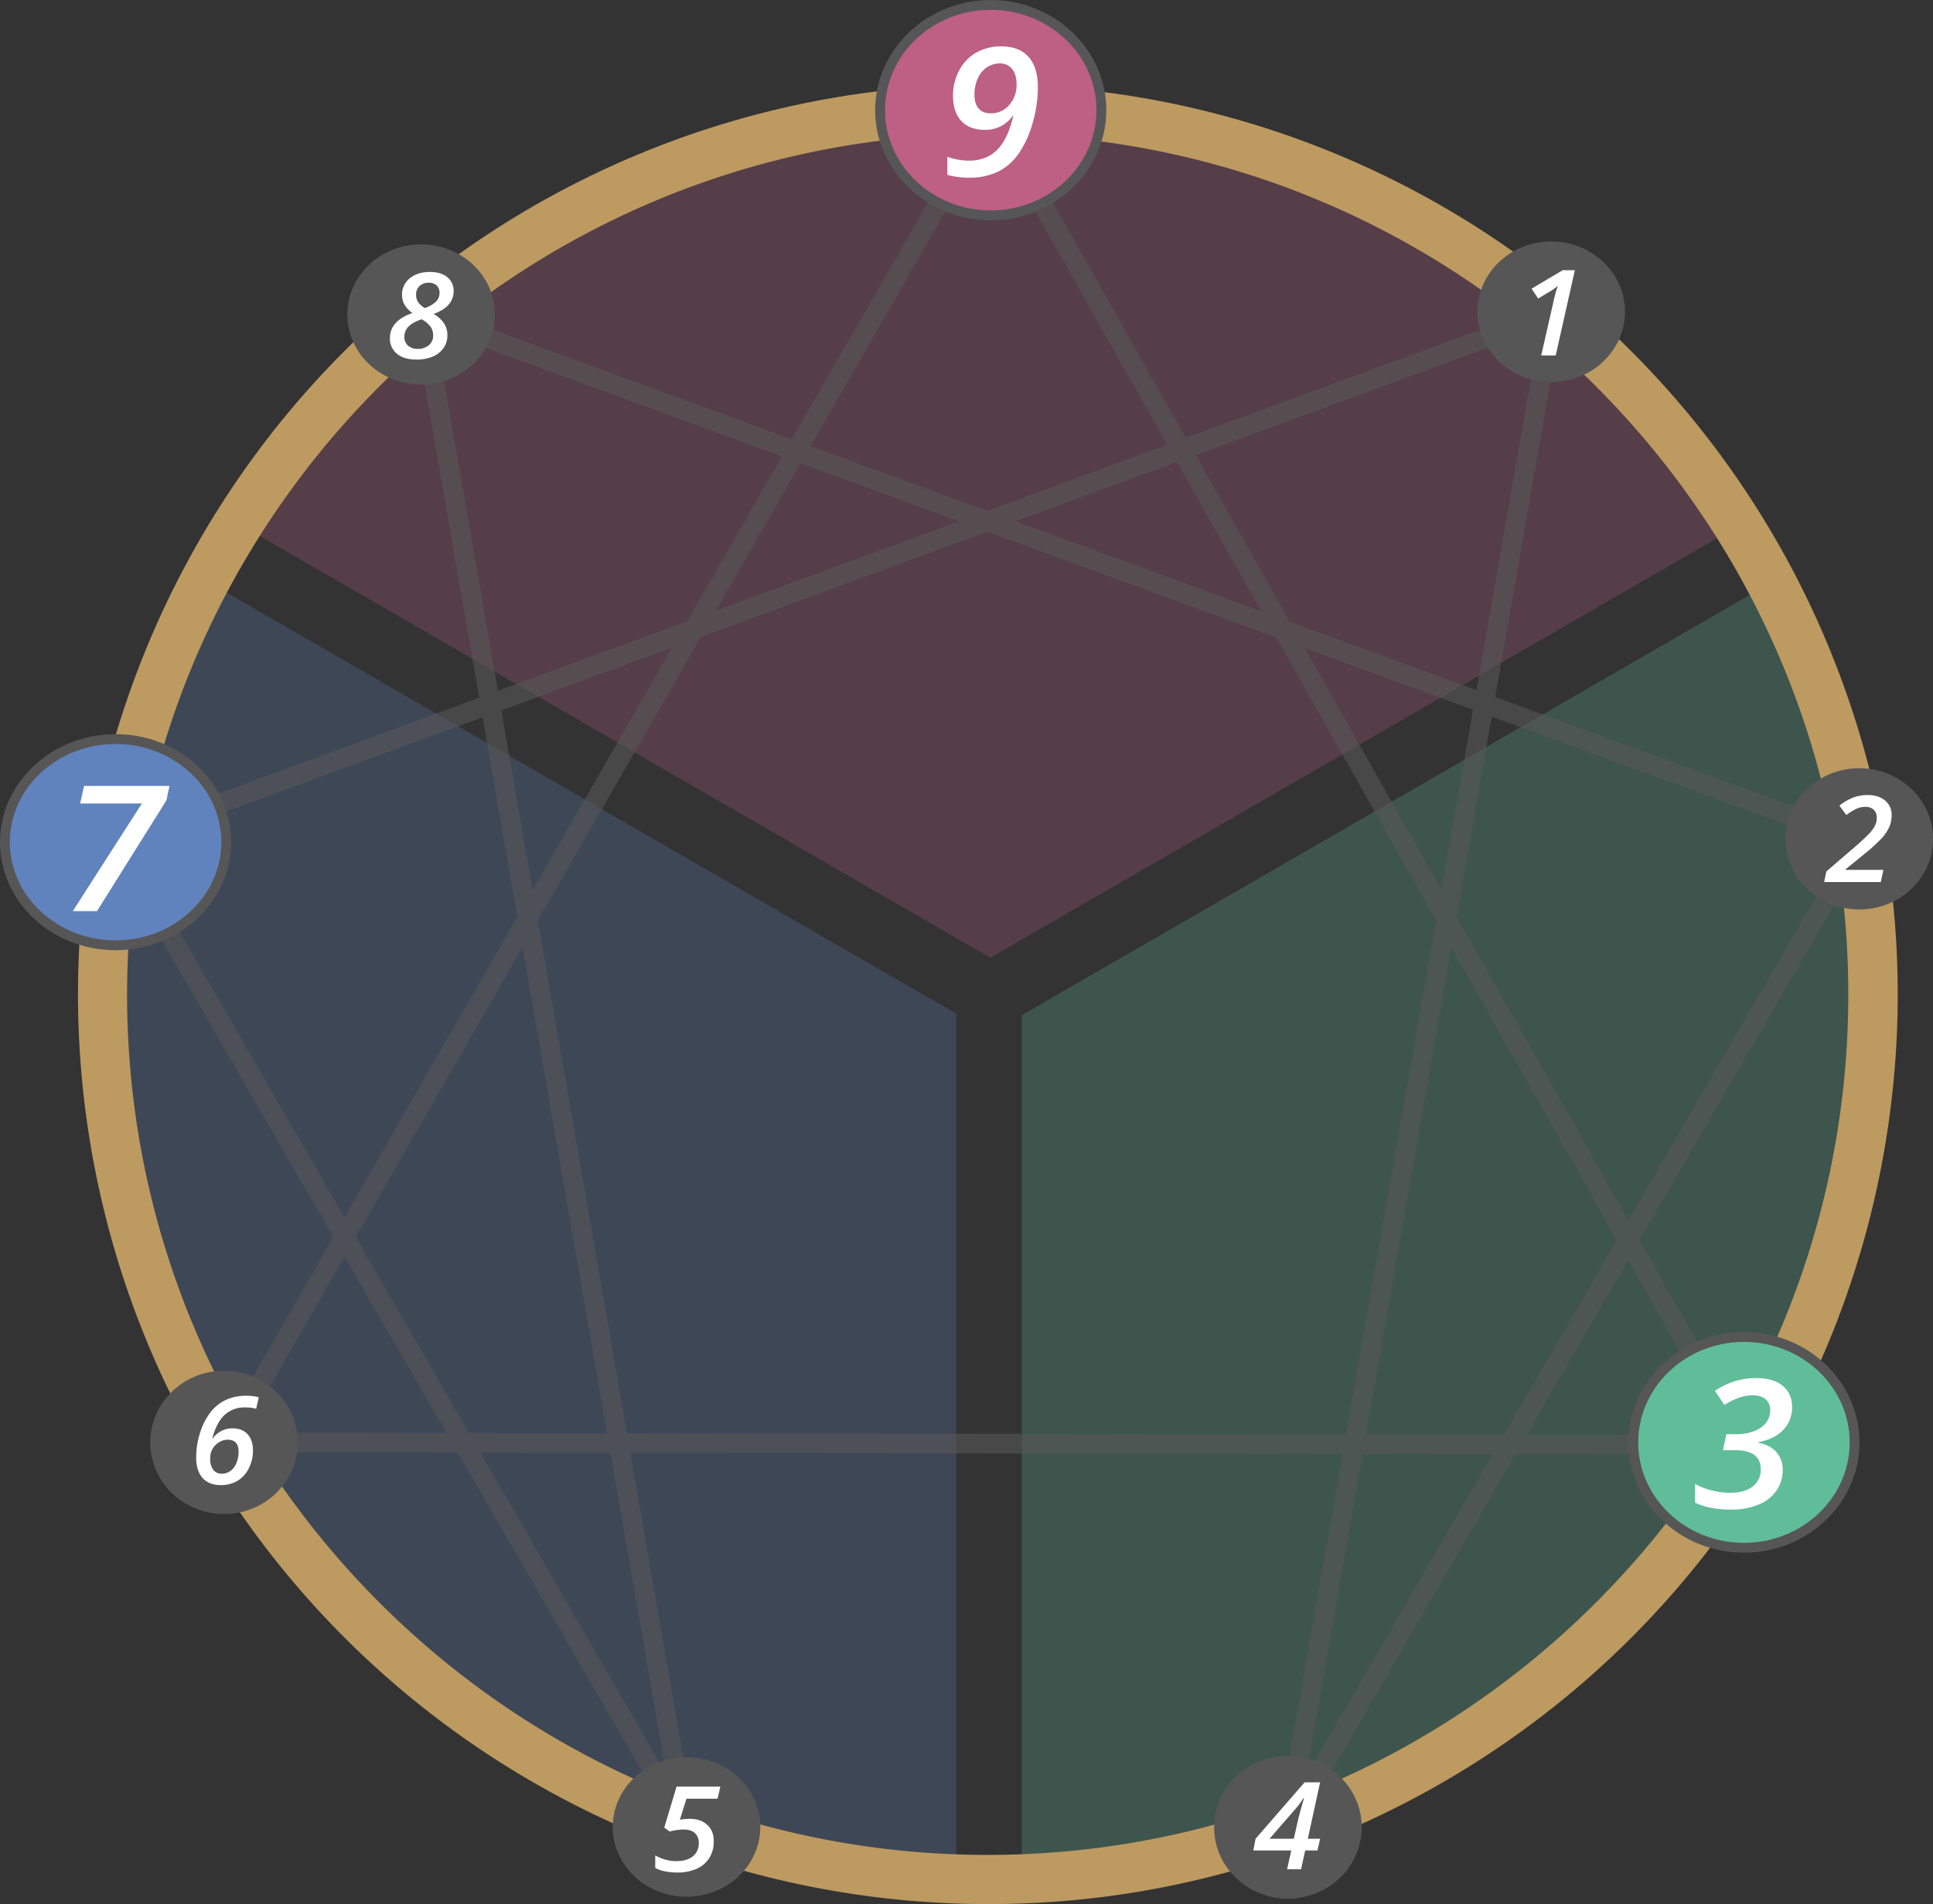 <svg id="Lines" xmlns="http://www.w3.org/2000/svg" viewBox="0 0 1178.95 1161.55"><rect x="0" y="0" width="1178.95" height="1161.55" fill="#333333" stroke="none"/><defs><style>.cls-1{opacity:0.25;}.cls-1,.cls-8{isolation:isolate;}.cls-2{fill:#60bd9a;}.cls-3{fill:#bd6083;}.cls-4{fill:#6083bd;}.cls-5{opacity:0.6;}.cls-6{fill:#565656;}.cls-7{fill:#bd9a60;}.cls-9{fill:#fff;}</style></defs><g class="cls-1"><path class="cls-2" d="M1064.55,885.9c-132.76,219.71-369.16,254.28-441.33,259.66V619.29l457-263.87C1167.5,522.9,1162.1,724.45,1064.55,885.9Z"/></g><g class="cls-1"><path class="cls-3" d="M1060.6,320.58,604,584.21l-459-265C299.49,66.6,629.52-12.93,882.12,141.58a536.06,536.06,0,0,1,178.47,179Z"/></g><g class="cls-1"><path class="cls-4" d="M583.22,618.41V1146C392,1137.34,218.44,1029.7,128.06,861.9,8,638.9,94.22,420.11,125.8,354.32L564,607.32Z"/></g><g class="cls-5"><g id="_1-4" data-name=" 1-4"><rect class="cls-6" x="396.75" y="647.31" width="938.35" height="12" transform="translate(72.9 1393.41) rotate(-80.06)"/></g><g id="_2-4" data-name=" 2-4"><rect class="cls-6" x="611.4" y="808.23" width="696.39" height="12" transform="translate(-226.15 1235.92) rotate(-59.89)"/></g><g id="_5-8" data-name=" 5-8"><rect class="cls-6" x="331.91" y="184.84" width="12" height="936.75" transform="translate(-106.87 67.52) rotate(-9.86)"/></g><g id="_5-7" data-name=" 5-7"><rect class="cls-6" x="238.47" y="466.84" width="12" height="694.37" transform="translate(-374.37 231.41) rotate(-30.01)"/></g><g id="_1-7" data-name=" 1-7"><rect class="cls-6" x="42.13" y="346.29" width="933.49" height="12" transform="translate(-90.32 197.3) rotate(-20.19)"/></g><g id="_3-6" data-name=" 3-6"><rect class="cls-6" x="593.9" y="416.82" width="12" height="927.7" transform="translate(-281.71 1479.18) rotate(-89.91)"/></g><g id="_3-9" data-name=" 3-9"><rect class="cls-6" x="827.41" y="6.75" width="12" height="934.8" transform="translate(-125.44 471.45) rotate(-29.48)"/></g><g id="_6-9" data-name=" 6-9"><rect class="cls-6" x="-98.6" y="467.43" width="937.04" height="12" transform="matrix(0.5, -0.87, 0.87, 0.5, -224.89, 558.19)"/></g><g id="_2-8" data-name=" 2-8"><rect class="cls-6" x="690" y="-114.41" width="12" height="933.61" transform="translate(125.62 884.62) rotate(-69.87)"/></g></g><path class="cls-7" d="M602.4,1161.55a555,555,0,0,1-216-1066.17,555,555,0,0,1,432,1022.56A551.41,551.41,0,0,1,602.4,1161.55Zm0-1079.78C313,81.77,77.51,317.23,77.51,606.66S313,1131.55,602.4,1131.55s524.89-235.47,524.89-524.89S891.83,81.77,602.4,81.77Z"/><g id="Small"><g id="cnGtrwEe8"><path class="cls-6" d="M991.09,190.17c0,23.67-20.15,42.87-45,42.87s-45-19.2-45-42.87,20.16-42.86,45-42.86S991.09,166.52,991.09,190.17Z"/></g><g class="cls-8"><path class="cls-9" d="M948.84,216.83H940l7.06-31a100.17,100.17,0,0,1,3.06-11.52,28.62,28.62,0,0,1-5,3.63l-7,4.16-4-6,19-11.28h7.4Z"/></g></g><g id="Small-2"><g id="j2O8mOdLj6"><path class="cls-6" d="M1179,511.72c0,23.78-20.16,43.08-45,43.08s-45-19.3-45-43.08,20.16-43.07,45-43.07S1179,488,1179,511.72Z"/></g><g class="cls-8"><path class="cls-9" d="M1147.11,538.06h-34.55l1.34-6.44,17.52-15.09a116.12,116.12,0,0,0,8.86-8.26,20.11,20.11,0,0,0,3.37-4.77,10.88,10.88,0,0,0,1-4.7,6.34,6.34,0,0,0-1.84-4.81,7.19,7.19,0,0,0-5.19-1.77,13.41,13.41,0,0,0-5.17,1.07,32,32,0,0,0-6.32,3.9l-4.27-5.72a31.61,31.61,0,0,1,8.59-5A24.82,24.82,0,0,1,1139,485q6.74,0,10.71,3.33a11.07,11.07,0,0,1,4,9,17.73,17.73,0,0,1-1.45,7.19,25.7,25.7,0,0,1-4.57,6.81,101.46,101.46,0,0,1-10.56,9.6l-11.57,9.44v.29h23.13Z"/></g></g><g id="Small-3"><g id="j2O8mOdLj6-2"><path class="cls-6" d="M1108.63,879.9c0,23.65-20.16,42.86-45,42.86s-45-19.21-45-42.86,20.16-42.86,45-42.86S1108.63,856.21,1108.63,879.9Z"/></g><g class="cls-8"><path class="cls-9" d="M1083.18,865.52a12.88,12.88,0,0,1-3.69,9.39,18,18,0,0,1-10,4.88V880a12.38,12.38,0,0,1,7.34,3.77,10.55,10.55,0,0,1,2.6,7.29,14.41,14.41,0,0,1-2.55,8.41,16.3,16.3,0,0,1-7.34,5.71,29,29,0,0,1-11.37,2,33.62,33.62,0,0,1-14.38-2.81v-7.65a28.3,28.3,0,0,0,6.93,2.69,30.1,30.1,0,0,0,7.3.94q5.87,0,9.15-2.54a8.37,8.37,0,0,0,3.29-7q0-7.8-10.39-7.79h-5l1.38-6.52h4a17.3,17.3,0,0,0,10-2.65,8.19,8.19,0,0,0,3.87-7.09,5.59,5.59,0,0,0-1.85-4.43,7.65,7.65,0,0,0-5.21-1.62,17.48,17.48,0,0,0-5.48.91,27.14,27.14,0,0,0-6.07,3l-3.88-5.73a33.12,33.12,0,0,1,8.42-4,30,30,0,0,1,8.46-1.16q6.84,0,10.69,3.15A10.51,10.51,0,0,1,1083.18,865.52Z"/></g></g><g id="Small-4"><g id="j2O8mOdLj6-3"><path class="cls-6" d="M830.51,1114.69c0,24-20.16,43.56-45,43.56s-45-19.52-45-43.56,20.16-43.57,45-43.57S830.51,1090.64,830.51,1114.69Z"/></g><g class="cls-8"><path class="cls-9" d="M803.54,1128.84h-7.49l-2.53,11.46H785l2.57-11.46H764.39l1.38-7.13,29.91-34.42h9.46l-7.49,34.42h7.49Zm-14.45-7.13,2.53-11.17q1.15-4.92,3.72-13.63H795a51.57,51.57,0,0,1-5,6.72l-15.72,18.08Z"/></g></g><g id="Small-5"><g id="bOwZDhFv1"><path class="cls-6" d="M463.72,1114.49c0,23.5-20.15,42.58-45,42.58s-45-19.08-45-42.58,20.16-42.57,45-42.57S463.72,1091,463.72,1114.49Z"/></g><g class="cls-8"><path class="cls-9" d="M420.52,1109.53q6.78,0,10.81,3.66t4,10.09a18.86,18.86,0,0,1-2.62,10,17.28,17.28,0,0,1-7.64,6.66,28.57,28.57,0,0,1-12.14,2.35q-8,0-13.29-2.79v-7.67a25.8,25.8,0,0,0,12.81,3.53q6.48,0,10.11-2.93a9.89,9.89,0,0,0,3.63-8.13,7.88,7.88,0,0,0-2.32-6q-2.33-2.25-7-2.25a34.78,34.78,0,0,0-8.43,1.24l-3.3-2.4,7.5-25h26.7l-1.68,7.38h-19l-4,12.87A33,33,0,0,1,420.52,1109.53Z"/></g></g><g id="Small-6"><g id="bOwZDhFv1-2"><path class="cls-6" d="M181.64,879.9c0,24.13-20.16,43.71-45,43.71s-45-19.58-45-43.71,20.16-43.71,45-43.71S181.64,855.75,181.64,879.9Z"/></g><g class="cls-8"><path class="cls-9" d="M119.65,889.1a49.38,49.38,0,0,1,2.26-14.73,39.94,39.94,0,0,1,6.17-12.45,25.83,25.83,0,0,1,9.38-7.8,29,29,0,0,1,12.8-2.65,27.86,27.86,0,0,1,7.58.91l-1.6,7a24.33,24.33,0,0,0-6.77-.8,17.52,17.52,0,0,0-12.59,4.7q-4.94,4.7-7.37,14.24h.23a14.58,14.58,0,0,1,12.18-6.17q5.84,0,9.1,3.59t3.27,9.87a23.73,23.73,0,0,1-2.56,10.92,18,18,0,0,1-6.93,7.64,19.39,19.39,0,0,1-10.09,2.6q-7.25,0-11.16-4.36T119.65,889.1ZM135.31,899a8.59,8.59,0,0,0,5.34-1.76,11.34,11.34,0,0,0,3.59-4.88,17.88,17.88,0,0,0,1.27-6.82q0-7.26-6.65-7.26a9.23,9.23,0,0,0-3.57.69,11.77,11.77,0,0,0-2.95,1.74,11.5,11.5,0,0,0-2.19,2.34,11.65,11.65,0,0,0-1.46,3,12,12,0,0,0-.48,4.11,10.31,10.31,0,0,0,1.85,6.43A6.2,6.2,0,0,0,135.31,899Z"/></g></g><g id="Small-7"><g id="bOwZDhFv1-3"><path class="cls-6" d="M115.47,513.75c0,23.15-20.16,41.94-45,41.94s-45-18.79-45-41.94,20.16-41.94,45-41.94S115.47,490.61,115.47,513.75Z"/></g><g class="cls-8"><path class="cls-9" d="M53.11,541.77,81.19,498H56.09l1.6-7.14H92.41l-1.23,5.85-28.24,45Z"/></g></g><g id="Small-8"><g id="cnGtrwEe8-2"><path class="cls-6" d="M301.85,191.83c0,23.61-20.16,42.77-45,42.77s-45-19.16-45-42.77,20.16-42.77,45-42.77S301.85,168.23,301.85,191.83Z"/></g><g class="cls-8"><path class="cls-9" d="M262.24,165.91q6.67,0,10.55,3.16a10.38,10.38,0,0,1,3.88,8.48,12.2,12.2,0,0,1-2.95,8.15q-2.94,3.47-9.24,5.81a19.58,19.58,0,0,1,6.43,5.87,13.19,13.19,0,0,1,1.95,7.16,13.38,13.38,0,0,1-2.29,7.68,14.94,14.94,0,0,1-6.54,5.26,25.05,25.05,0,0,1-10.1,1.86q-7.58,0-11.84-3.55a11.77,11.77,0,0,1-4.27-9.52q0-10.53,13.72-15.33a16.68,16.68,0,0,1-4.86-5.15A11.62,11.62,0,0,1,245.2,180a12.59,12.59,0,0,1,4.74-10.24Q254.67,165.9,262.24,165.91Zm-5.11,28.86q-5.55,1.92-8,4.49a8.7,8.7,0,0,0-2.5,6.27,6.81,6.81,0,0,0,2.2,5.29,8.44,8.44,0,0,0,5.89,2,10.08,10.08,0,0,0,6.88-2.27,7.52,7.52,0,0,0,2.59-5.93,8.93,8.93,0,0,0-1.81-5.6A16.58,16.58,0,0,0,257.13,194.77Zm4.36-22.29a7.88,7.88,0,0,0-5.59,2,6.89,6.89,0,0,0-2.12,5.26,7.82,7.82,0,0,0,1.45,4.86,12.55,12.55,0,0,0,3.88,3.3,18.72,18.72,0,0,0,6.62-3.72,7.36,7.36,0,0,0,2.33-5.58,5.76,5.76,0,0,0-1.79-4.49A6.86,6.86,0,0,0,261.49,172.48Z"/></g></g><g id="Small-9"><g id="cnGtrwEe8-3"><path class="cls-6" d="M648.13,68.09c0,23.62-20.16,42.78-45,42.78s-45-19.16-45-42.78,20.16-42.79,45-42.79S648.13,44.48,648.13,68.09Z"/></g><g class="cls-8"><path class="cls-9" d="M622.32,58.7a52.57,52.57,0,0,1-2.16,14.72,41.09,41.09,0,0,1-5.69,12.4A22.44,22.44,0,0,1,606,93.17a26.08,26.08,0,0,1-11.58,2.4,32.55,32.55,0,0,1-9-1.14V87.08a27.32,27.32,0,0,0,8.8,1.53,15.49,15.49,0,0,0,11.41-4.37q4.41-4.36,6.61-13.82h-.23a13.43,13.43,0,0,1-11.37,5.69q-6.15,0-9.53-3.63t-3.38-10.23A21.68,21.68,0,0,1,590.32,52a17.66,17.66,0,0,1,7-7.26,20.22,20.22,0,0,1,10.23-2.54q7.17,0,11,4.24T622.32,58.7Zm-15.48-9.59a9.19,9.19,0,0,0-5.42,1.67,10.69,10.69,0,0,0-3.64,4.62,16,16,0,0,0-1.27,6.36,8.33,8.33,0,0,0,1.72,5.68,6.3,6.3,0,0,0,5,2,9.59,9.59,0,0,0,7.38-3.33,12.25,12.25,0,0,0,3-8.53,9.71,9.71,0,0,0-1.79-6.13A6,6,0,0,0,606.84,49.11Z"/></g></g><g id="Medium"><g id="j2O8mOdLj6-4"><path class="cls-2" d="M1131.13,879.9c0,35.48-30.24,64.29-67.49,64.29s-67.48-28.81-67.48-64.29,30.24-64.29,67.48-64.29S1131.13,844.38,1131.13,879.9Z"/><path class="cls-6" d="M1063.64,947.19c-38.86,0-70.48-30.19-70.48-67.29s31.62-67.29,70.48-67.29,70.49,30.19,70.49,67.29S1102.51,947.19,1063.64,947.19Zm0-128.58c-35.55,0-64.48,27.49-64.48,61.29s28.93,61.29,64.48,61.29,64.49-27.49,64.49-61.29S1099.2,818.61,1063.64,818.61Z"/></g><g class="cls-8"><path class="cls-9" d="M1093,858.34a19.32,19.32,0,0,1-5.55,14.09q-5.55,5.66-15.07,7.31v.37q7.11,1.29,11,5.66a15.87,15.87,0,0,1,3.89,10.94,21.69,21.69,0,0,1-3.81,12.62,24.58,24.58,0,0,1-11,8.57,43.81,43.81,0,0,1-17.06,3q-12.61,0-21.57-4.22V905.25a42.61,42.61,0,0,0,10.39,4,45.45,45.45,0,0,0,11,1.41q8.8,0,13.73-3.81a12.53,12.53,0,0,0,4.93-10.49q0-11.68-15.57-11.69h-7.46l2.08-9.76h5.94q9.18,0,15-4a12.32,12.32,0,0,0,5.8-10.64,8.39,8.39,0,0,0-2.78-6.65q-2.77-2.43-7.81-2.43a26.59,26.59,0,0,0-8.21,1.36,40.73,40.73,0,0,0-9.11,4.51l-5.83-8.59a49.91,49.91,0,0,1,12.64-6.06,45.1,45.1,0,0,1,12.69-1.73q10.26,0,16,4.72T1093,858.34Z"/></g></g><g id="Medium-2"><g id="bOwZDhFv1-4"><path class="cls-4" d="M138,513.75c0,34.73-30.24,62.91-67.49,62.91S3,548.48,3,513.75s30.24-62.91,67.48-62.91S138,479,138,513.75Z"/><path class="cls-6" d="M70.48,579.66C31.62,579.66,0,550.09,0,513.75s31.62-65.91,70.48-65.91S141,477.41,141,513.75,109.35,579.66,70.48,579.66Zm0-125.82C34.93,453.84,6,480.72,6,513.75s28.93,59.91,64.48,59.91S135,546.78,135,513.75,106,453.84,70.48,453.84Z"/></g><g class="cls-8"><path class="cls-9" d="M44.41,555.79l42.14-65.64H48.88l2.41-10.71h52.07l-1.84,8.78L59.17,555.79Z"/></g></g><g id="Medium-3"><g id="cnGtrwEe8-4"><path class="cls-3" d="M671.74,67.18c0,35.43-30.23,64.18-67.48,64.18s-67.49-28.75-67.49-64.18S567,3,604.22,3,671.74,31.76,671.74,67.18Z"/><path class="cls-6" d="M604.26,134.36c-38.87,0-70.49-30.14-70.49-67.18S565.37,0,604.22,0s70.52,30.14,70.52,67.18S643.12,134.36,604.26,134.36ZM604.22,6c-35.54,0-64.45,27.45-64.45,61.18s28.93,61.18,64.49,61.18,64.48-27.45,64.48-61.18S639.8,6,604.22,6Z"/></g><g class="cls-8"><path class="cls-9" d="M633,53.1a78.92,78.92,0,0,1-3.24,22.09,61.51,61.51,0,0,1-8.54,18.59,33.51,33.51,0,0,1-12.64,11,39.09,39.09,0,0,1-17.37,3.6,48.81,48.81,0,0,1-13.42-1.71v-11A41,41,0,0,0,591,98q10.51,0,17.12-6.55T618,70.69h-.34a20.14,20.14,0,0,1-17.06,8.52q-9.23,0-14.29-5.43t-5.07-15.35A32.37,32.37,0,0,1,585,43a26.5,26.5,0,0,1,10.43-10.9,30.49,30.49,0,0,1,15.36-3.81q10.74,0,16.47,6.37T633,53.1ZM609.81,38.72a13.79,13.79,0,0,0-8.14,2.5,16,16,0,0,0-5.45,6.93,23.86,23.86,0,0,0-1.9,9.54q0,5.6,2.57,8.52t7.5,2.93a14.36,14.36,0,0,0,11.07-5A18.33,18.33,0,0,0,620,51.35q0-5.76-2.69-9.19A9,9,0,0,0,609.81,38.72Z"/></g></g></svg>